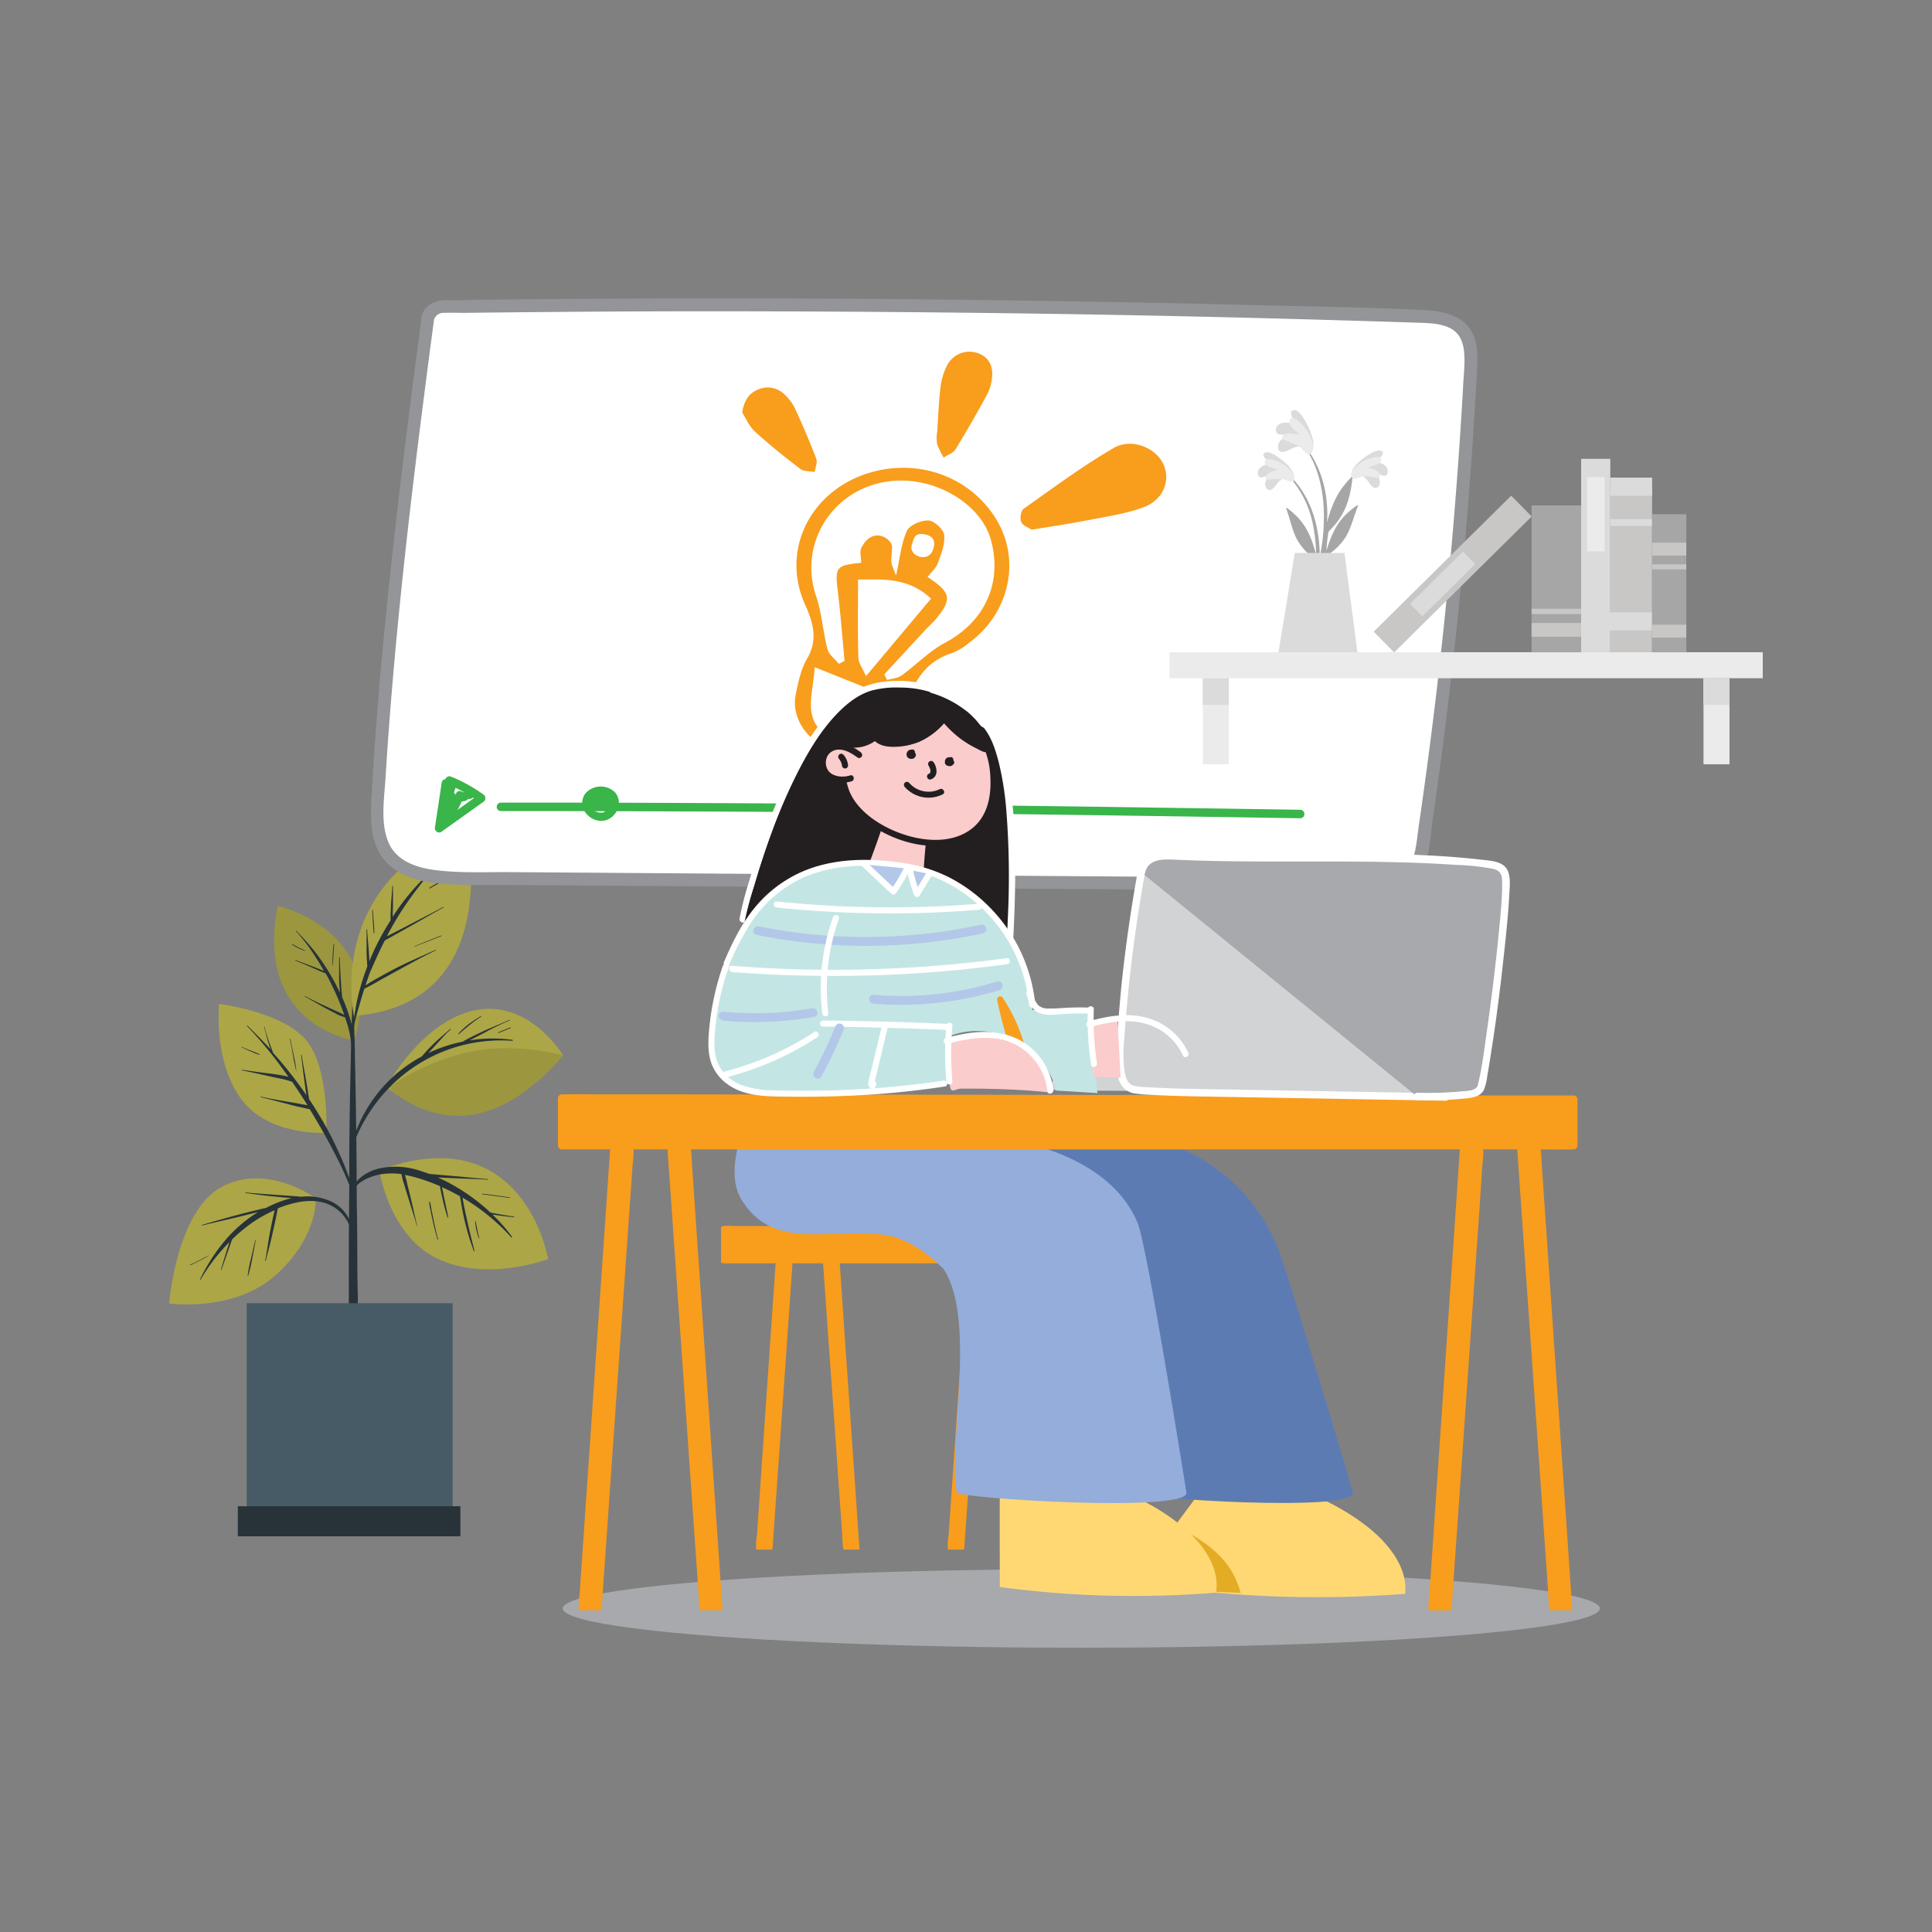 <svg id="Layer_1" data-name="Layer 1" xmlns="http://www.w3.org/2000/svg" viewBox="0 0 566.93 566.93"><rect x="0" y="0" width="566.93" height="566.93" fill="#808080" stroke="none"/><defs><style>.cls-1{fill:#a7a9ac;}.cls-2{fill:#ada646;}.cls-3{fill:#010101;isolation:isolate;opacity:0.1;}.cls-4{fill:#273339;}.cls-5{fill:#465b65;}.cls-6{fill:#fff;}.cls-7{fill:#939598;}.cls-8{fill:#39b54a;}.cls-9{fill:#f99d1c;}.cls-10{fill:#ffd874;}.cls-11{fill:#5d7bb3;}.cls-12{fill:#e3ac24;}.cls-13{fill:#94adda;}.cls-14{fill:#d1d3d4;}.cls-15{fill:#c3e6e5;}.cls-16{fill:#231f20;}.cls-17{fill:#fbcccc;}.cls-18{fill:#74d1f6;}.cls-19{fill:#b6e4fa;}.cls-20{fill:#b3c8e8;}.cls-21{fill:#ebebeb;}.cls-22{fill:#dcdbdb;}.cls-23{fill:#c8c7c6;}.cls-24{fill:#a7a6a6;}</style></defs><ellipse class="cls-1" cx="317.31" cy="471.99" rx="152.16" ry="11.53"/><g id="freepik--Plant--inject-26"><path class="cls-2" d="M103.89,305.29s-29.29-4.11-22.41-39.48C81.44,265.81,114.18,273.16,103.89,305.29Z"/><path class="cls-3" d="M103.89,305.29s-29.29-4.11-22.41-39.48C81.44,265.81,114.18,273.16,103.89,305.29Z"/><path class="cls-4" d="M102.41,297.91a54.81,54.81,0,0,0-2-5.27,1.84,1.84,0,0,0-.08-.67c0-.49-.08-1-.12-1.46q-.12-1.59-.21-3.18c-.13-2.1-.26-4.22-.29-6.34,0-.11-.17-.11-.19,0v6.36c0,1.06.1,2.11.18,3.17v.7a63.94,63.94,0,0,0-5.88-10.05c-1-1.41-2.07-2.75-3.2-4.06s-2.4-2.6-3.59-3.92c-.07-.09-.2,0-.12.12a53.27,53.27,0,0,1,5.65,7.47c.89,1.35,1.73,2.73,2.49,4.14l-.27-.11-1.05-.43-2.26-.89c-1.57-.59-3.16-1.16-4.71-1.76-.1,0-.16.12-.08.16,1.57.62,3.1,1.25,4.65,1.94l2.27,1c.38.17.76.32,1.14.47a3.21,3.21,0,0,0,.77.27,35.82,35.82,0,0,1,1.72,3.22,78.29,78.29,0,0,1,3.59,8.44,2.21,2.21,0,0,0,.21.61,19,19,0,0,0-2.4-1.16c-1-.47-2-.92-3-1.38-2.06-.95-4.1-1.91-6.07-3-.1-.07-.18.1-.08.15,2,1.1,4,2.27,6,3.37,1,.55,2,1.07,3,1.57a9.8,9.8,0,0,0,2.75,1.11,34.38,34.38,0,0,1,1.93,8.31c.33,4,.29,8,.38,12m.11,0c.29-3.64.46-7.31.47-11a31.49,31.49,0,0,0-1.73-9.95Z"/><path class="cls-4" d="M97.9,277.11a35.06,35.06,0,0,0-.28,6.23h.08c.12-2.07.14-4.13.38-6.23C98.09,277,97.91,277,97.9,277.11Z"/><path class="cls-4" d="M89.52,278.88A22.09,22.09,0,0,1,85.78,277c-.1-.06-.18.1-.08.16A14.18,14.18,0,0,0,89.43,279C89.55,279,89.6,278.9,89.52,278.88Z"/><path class="cls-4" d="M104.8,361.44c0-3.24-.09-6.48-.12-9.72,0-10.75-.15-21.49-.34-32.25q-.24-12.8-.6-25.6a.12.12,0,0,0-.07-.11v-7s-.08-.09-.14-.07-.14,0-.14.08v7a.17.17,0,0,0,0,.1c-.43,15.2-.82,30.39-.9,45.59v9.26q-.17,14.88-.13,29.72v4.73c0,9.07.09,18.13.09,27.2,0,.49.55.72,1.12.75s1.36-.24,1.36-.8c0-10,.07-19.93.07-30C104.8,374,104.88,367.74,104.8,361.44Z"/><path class="cls-2" d="M92.6,351.6s-14.1-10.44-27.48-3.35S49.65,382.5,49.65,382.5s19.64,2.8,32-9C93.59,362.16,92.6,351.6,92.6,351.6Z"/><path class="cls-4" d="M96.43,352.25a16.68,16.68,0,0,0-8.15-1.06,12.83,12.83,0,0,0-1.74-.18l-2-.15-4.11-.28c-2.79-.21-5.58-.38-8.34-.66a.09.09,0,1,0,0,.17c2.75.35,5.48.75,8.23,1,1.42.15,2.84.29,4.26.39l1,.11c-.42.09-.84.19-1.24.3A34.65,34.65,0,0,0,78,354.48c-1.11.19-2.2.51-3.3.76q-2.61.61-5.2,1.32c-3.43.89-6.82,1.9-10.22,2.88-.1,0,0,.2,0,.18,3.39-.84,6.8-1.6,10.2-2.4l5-1.25,1.24-.3a40.88,40.88,0,0,0-10,8.72,53,53,0,0,0-7,11c0,.1.08.2.15.1a53.88,53.88,0,0,1,8.45-11l-.18.56-.79,2.49c-.51,1.67-1,3.33-1.54,5a.09.09,0,0,0,.08.09.09.09,0,0,0,.09-.09c.6-1.6,1.16-3.22,1.73-4.84l.84-2.38c.15-.41.28-.82.42-1.25a2.46,2.46,0,0,1,.14-.38,49.3,49.3,0,0,1,5-4.26,38,38,0,0,1,7.47-4.29l-.15.73L80,357.73c-.27,1.33-.54,2.66-.8,4-.52,2.72-.86,5.48-1.37,8.2,0,.12.15.17.18,0,.63-2.74,1.44-5.44,2-8.19.31-1.37.63-2.75.91-4.12.13-.65.26-1.25.39-1.93.08-.36.15-.72.2-1.09.26-.1.51-.22.76-.31,3.73-1.37,7.78-2.37,11.73-1.61a11.56,11.56,0,0,1,8.48,6.79c.12.31.61.13.54-.2A10.88,10.88,0,0,0,96.43,352.25Z"/><path class="cls-4" d="M74.91,363.87l-1.24,5.35a41.62,41.62,0,0,0-1,5.21c0,.07.1.07.13,0a42.61,42.61,0,0,0,1.24-5.25c.35-1.76.69-3.52,1-5.29a.1.1,0,0,0-.08-.1A.09.09,0,0,0,74.91,363.87Z"/><path class="cls-4" d="M61.21,368.4c-1.79.91-3.54,1.94-5.42,2.69-.11,0,0,.22.08.16a57,57,0,0,0,5.38-2.78S61.27,368.37,61.21,368.4Z"/><path class="cls-2" d="M95.76,332.43s-17.22,1.1-25.23-10.26-6.23-27.58-6.23-27.58,18.1,2.2,25.28,10.35S95.76,332.43,95.76,332.43Z"/><path class="cls-4" d="M103.84,349.42c-.59-1.84-1.33-3.66-2-5.47s-1.38-3.46-2.14-5.15a100.81,100.81,0,0,0-5.17-10.15c-1.24-2.1-2.49-4.13-3.85-6.13a5.82,5.82,0,0,0-.13-.92c-.09-.54-.16-1.06-.24-1.6-.17-1.09-.36-2.18-.55-3.26-.4-2.38-.88-4.75-1.24-7.13,0-.11-.19-.11-.18,0,.35,2.36.59,4.73.91,7.08.16,1.14.31,2.3.49,3.46.07.41.13.84.2,1.25a121.61,121.61,0,0,0-8.52-11l-1.25-1.41a2.23,2.23,0,0,0-.16-.4l-.37-1-.75-2.06c-.47-1.34-.91-2.71-1.25-4.09a.09.09,0,0,0,0-.12.11.11,0,0,0-.12,0,.09.09,0,0,0,0,.07c.35,1.42.71,2.82,1.12,4.22.2.67.43,1.34.66,2l.13.34c-2.21-2.4-4.5-4.72-6.81-7-.09-.09-.22,0-.13.13A124.92,124.92,0,0,1,84.63,316a10.91,10.91,0,0,0-1.25-.32c-1.32-.26-2.66-.45-4-.63-2.81-.34-5.6-.71-8.4-1.14a.09.09,0,0,0-.09.09.09.09,0,0,0,.09.08c2.66.53,5.31,1.12,8,1.73,1.25.29,2.5.54,3.74.79a22.46,22.46,0,0,1,3,.86,15,15,0,0,1,.85,1.24c1.25,1.83,2.49,3.74,3.66,5.61L88.44,324c-1.34-.25-2.67-.5-4-.71-2.63-.44-5.26-.9-7.86-1.48a.09.09,0,0,0-.09.08.09.09,0,0,0,.09.09c2.63.61,5.24,1.33,7.86,2,1.24.34,2.49.65,3.74.92l1.91.43a5.26,5.26,0,0,0,.78.12c2.49,4.09,4.88,8.26,7.06,12.46,1,1.88,1.89,3.73,2.79,5.68s1.7,3.94,2.49,5.92C103.36,350,104,349.85,103.84,349.42Z"/><path class="cls-4" d="M86.22,309.84c-.34-1.64-.68-3.28-1-5,0-.11-.18,0-.16,0,.33,1.62.64,3.24.92,4.85a48.42,48.42,0,0,0,1,4.82h0A35.62,35.62,0,0,0,86.22,309.84Z"/><path class="cls-4" d="M76.16,309.37c-.8-.4-1.65-.73-2.49-1.05l-1.25-.51-.66-.27a3.1,3.1,0,0,1-.72-.32c-.14-.1-.21.13-.09.15a3.38,3.38,0,0,1,.74.3l.64.3,1.25.56a24.47,24.47,0,0,0,2.49,1C76.16,309.57,76.27,309.4,76.16,309.37Z"/><path class="cls-2" d="M113.4,318.88s10.42-19.47,26.27-22.48,25.57,13.3,25.57,13.3-11.57,14.77-26.15,17.35S113.4,318.88,113.4,318.88Z"/><path class="cls-4" d="M150.3,305.13a42.65,42.65,0,0,0-12.46.15l.71-.39,3.52-1.8a81.76,81.76,0,0,1,7.47-3.64c.11,0,0-.22-.08-.16-2.49,1.15-5.05,2.12-7.53,3.26-1.25.58-2.49,1.17-3.74,1.81-.78.42-1.64.81-2.41,1.31A42.64,42.64,0,0,0,125.7,309l2-2.17c1.48-1.61,2.93-3.31,4.56-4.78.09-.08,0-.2-.14-.13-1.65,1.51-3.41,2.9-5,4.47-.78.76-1.53,1.55-2.25,2.36-.37.41-.73.82-1.08,1.24a41.72,41.72,0,0,0-21.25,28.71c0,.11.13.18.16.06a47.86,47.86,0,0,1,11.65-19.72,45.83,45.83,0,0,1,21.25-12.3,46.47,46.47,0,0,1,14.67-1.33A.15.15,0,1,0,150.3,305.13Z"/><path class="cls-3" d="M165.24,309.7s-11.57,14.77-26.15,17.35c-11.1,2-20.23-3.82-23.94-6.67l-.8-1.31s7.48-6.33,21.71-10S165.24,309.7,165.24,309.7Z"/><path class="cls-4" d="M141.09,298.18a39,39,0,0,0-3.52,2.33,22.6,22.6,0,0,0-3.06,2.8c-.08.09,0,.2.13.13,1.06-.91,2.12-1.83,3.22-2.69a31.65,31.65,0,0,1,3.32-2.42C141.28,298.28,141.19,298.12,141.09,298.18Z"/><path class="cls-4" d="M149.8,301.48c-.6.25-1.25.46-1.78.7l-1.77.73c-.12,0-.06.27.06.2l1.77-.71c.6-.23,1.17-.51,1.77-.74C150,301.61,149.9,301.43,149.8,301.48Z"/><path class="cls-2" d="M111.32,343.39s2.77,19.32,17.31,26.07,32.22,0,32.22,0S153.88,327.67,111.32,343.39Z"/><path class="cls-4" d="M150.88,357c-1.34-.17-2.67-.39-4-.64l-2-.36-1-.21c-.39-.36-.77-.74-1.17-1.09a58.35,58.35,0,0,0-8.88-6.43,48.72,48.72,0,0,0-5.33-2.74h.27l4.78.21c3.19.15,6.38.22,9.57.42a.09.09,0,0,0,0-.17c-3.19-.23-6.38-.58-9.57-.85l-4.64-.41-2.39-.21-.61-.07c-.84-.31-1.67-.59-2.49-.85a22.62,22.62,0,0,0-12.31-.69c-3.65.93-7.3,3.33-8.24,7.19,0,.12.17.22.23.08,1.36-3.21,5-4.83,8.16-5.5a19.91,19.91,0,0,1,6.58-.14,14.78,14.78,0,0,0,.73,2.93c.4,1.36.8,2.71,1.25,4.07.82,2.72,1.73,5.41,2.49,8.12a.08.08,0,0,0,0,.11.08.08,0,0,0,.11,0,.09.09,0,0,0,0-.07c-.67-2.71-1.25-5.44-1.89-8.17l-1-4a21.54,21.54,0,0,0-.73-2.76,33.76,33.76,0,0,1,3.73.9,56.85,56.85,0,0,1,6.58,2.4c.21,1.39.52,2.74.83,4.1.4,1.71.85,3.4,1.39,5.07a.08.08,0,0,0,.11.05l.05-.05v-.32h0c-.32-1.59-.67-3.15-1-4.74-.27-1.24-.51-2.55-.8-3.82q2.72,1.21,5.3,2.69a6,6,0,0,0,.2,1.15c.1.67.22,1.33.33,2,.28,1.48.57,3,.94,4.45A68.41,68.41,0,0,0,139,367a.11.11,0,0,0,0,.11l.08.1c0,.08.17,0,.15-.09-.67-2.86-1.44-5.7-2.06-8.58-.32-1.43-.64-2.86-.93-4.31l-.41-2.15a4,4,0,0,0-.1-.65,61.4,61.4,0,0,1,14.31,11.67.14.14,0,0,0,.22-.17,54.16,54.16,0,0,0-3.47-4.23c-.72-.78-1.48-1.53-2.25-2.27h.24c.68.11,1.35.21,2,.29,1.34.19,2.69.32,4,.47C150.88,357.08,151,357,150.88,357Z"/><path class="cls-4" d="M140.63,363.44h0a1.26,1.26,0,0,0-.07-.5,6.52,6.52,0,0,1-.18-.63h0c-.29-1.25-.54-2.59-.78-3.9,0-.09-.16-.06-.15,0a15.4,15.4,0,0,0,1.1,5h.1Z"/><path class="cls-4" d="M128.47,363.19s0-.07-.09-.07c-.4-1.71-.8-3.43-1.15-5.14-.18-.91-.37-1.81-.55-2.72-.1-.5-.18-1-.27-1.47a4.34,4.34,0,0,0-.31-1.24.08.08,0,0,0-.11-.05.06.06,0,0,0,0,.05,8.15,8.15,0,0,0,.36,2.59c.17.94.36,1.89.57,2.82q.63,2.87,1.43,5.68a.1.1,0,0,0,.1.1.09.09,0,0,0,.1-.1Z"/><path class="cls-4" d="M149.53,351.34c-2.66-.36-5.31-.75-8-1.07a.09.09,0,1,0,0,.17c2.66.39,5.31.72,8,1.07A.09.09,0,1,0,149.53,351.34Z"/><path class="cls-2" d="M103.87,298.09s-8.88-39,33-54.79C136.87,243.32,148.48,294.69,103.87,298.09Z"/><path class="cls-4" d="M112.91,276l.45-.27,2.38-1.32,4.85-2.72c3.19-1.79,6.36-3.65,9.57-5.4.1,0,0-.2-.09-.15-3.22,1.76-6.51,3.4-9.75,5.11l-4.81,2.49-2,1c1.39-2.64,2.89-5.25,4.53-7.75,2.18-3.34,4.59-6.51,7.09-9.63a.14.14,0,0,0-.06-.2.14.14,0,0,0-.15,0,66.51,66.51,0,0,0-9.69,11.87v-.4c0-1,.07-1.94.09-2.91V260c0-.11-.18-.1-.19,0-.08,1.87-.3,3.74-.41,5.61,0,.95-.09,1.87-.11,2.81v1.63c-.86,1.37-1.7,2.77-2.49,4.18a70.67,70.67,0,0,0-3.74,7.86c0-1-.1-1.95-.16-2.92-.13-2.13-.39-4.26-.48-6.4a.09.09,0,0,0-.08-.09.09.09,0,0,0-.09.09h0v6.4c0,1.07.07,2.14.14,3.2l.07,1.25a71.13,71.13,0,0,0-3.16,10.71,116.27,116.27,0,0,0-1.56,11.77h0a62.65,62.65,0,0,1,2.22-10.5q.78-2.75,1.65-5.48c1.75-.82,3.42-1.84,5.1-2.78l5.25-2.88c3.5-1.91,7-3.87,10.59-5.56.11,0,0-.2-.09-.15-3.65,1.65-7.33,3.22-10.92,5-1.78.9-3.54,1.86-5.28,2.83-1.46.82-3,1.64-4.33,2.59.39-1.25.82-2.43,1.24-3.63C109.88,282.34,111.32,279.11,112.91,276Z"/><path class="cls-4" d="M109.39,267.06a.1.1,0,0,0-.13-.06.09.09,0,0,0-.06.06c.16,2.22.24,4.44.46,6.66,0,.13.21.13.2,0C109.78,271.5,109.55,269.29,109.39,267.06Z"/><path class="cls-4" d="M129.46,274.51c-2.61,1.05-5.25,2.06-7.87,3.15-.07,0,0,.15,0,.12,2.65-1,5.26-2.07,7.9-3.1C129.62,274.64,129.57,274.47,129.46,274.51Z"/><path class="cls-4" d="M133.45,256.52a70.6,70.6,0,0,0-7.48,4,.12.12,0,0,0,.12.2h0c2.49-1.42,4.9-2.79,7.47-4C133.65,256.63,133.55,256.48,133.45,256.52Z"/><rect class="cls-5" x="72.4" y="382.41" width="60.42" height="63.68"/><rect class="cls-4" x="69.79" y="442" width="65.31" height="8.82"/></g><path class="cls-6" d="M125.51,93.85c-6.1,45.79-12,94.63-14.54,140-.34,6.18-.48,12.83,3.4,17.44,4.95,5.9,14.56,6.38,23.15,6.44l266.15,1.91c3.27,0,6.89-.07,9.58-2.1,2.93-2.21,3.67-5.88,4.16-9.16q10.48-70,14.15-139.89c.23-4.41.29-9.25-2.82-12.28s-8.07-3.25-12.71-3.4c-95.82-3.1-187.65-4.12-284.1-2.85C131.64,89.92,126.16,89,125.51,93.85Z"/><path class="cls-7" d="M123.62,93.85c-4.13,31-8,62-11,93.09-1.45,15.31-2.68,30.64-3.54,46-.34,6.09-.75,13.05,2.88,18.33,3.46,5,9.38,7,15.18,7.76,7,.93,14.18.61,21.22.66l24.31.17,48.94.35,97.57.7,49.26.35,24.31.18c4,0,7.92.1,11.87.08,3.11,0,6.46-.31,9.14-2.07,5.74-3.78,5.68-12.11,6.55-18.19q1.75-12.11,3.31-24.25,3.09-24.18,5.39-48.45,2.26-24,3.73-48.08c.24-4,.48-8,.68-12,.15-3,.26-6.29-.73-9.23-2.2-6.56-8.79-8-15-8.28-15.94-.79-31.94-1-47.9-1.4s-31.74-.76-47.62-1q-47.74-.87-95.52-1-24-.06-48.09.08-12.19.06-24.39.18l-12.1.13c-3.46,0-6.95.24-10.41.11-3.73-.14-7.37,1.2-8.06,5.34-.4,2.38,3.25,3.41,3.65,1a2.85,2.85,0,0,1,3.09-2.6c2-.09,4,0,6,0q11.94-.15,23.88-.25,23.36-.21,46.7-.22,46.41,0,92.8.63t92.78,2q11.73.34,23.46.72c3,.1,6.32.15,9.15,1.4s4,3.59,4.43,6.45c.46,3.4,0,7-.18,10.37q-.31,5.69-.68,11.37-.74,11.72-1.68,23.4-3.76,47.25-10.6,94.17c-.49,3.34-.74,6.87-1.75,10.11a7.63,7.63,0,0,1-6.55,5.56c-3.34.53-6.89.2-10.26.17l-12.15-.08-47.35-.34-94.68-.68-95-.68c-6.9,0-13.95.29-20.81-.57-5.47-.69-11.41-2.58-13.79-8-2.52-5.78-1.3-13-.93-19.07q.69-11.23,1.6-22.44c2.44-30.18,5.94-60.27,9.79-90.3q1.38-10.81,2.83-21.61c.13-1-1-1.88-1.9-1.89A1.94,1.94,0,0,0,123.62,93.85Z"/><path class="cls-8" d="M147,238q24.53,0,49.05.09,22.16.08,44.32.24,21.3.16,42.6.4,22,.25,43.94.56,24.15.34,48.29.72l6.43.1a1.25,1.25,0,0,0,0-2.49q-24.51-.37-49-.73-22.15-.32-44.31-.58-21.3-.24-42.61-.42-22-.17-43.94-.26-24.15-.11-48.3-.11H147a1.24,1.24,0,0,0,0,2.48Z"/><path class="cls-8" d="M171,234.45c-1.06,3.84,3.35,7.47,7,6.17,3.24-1.16,4.84-5.41,2.46-8.13a6,6,0,0,0-8.58.23,3.74,3.74,0,0,0-.87,3.2,2.69,2.69,0,0,0,2.15,2,2.4,2.4,0,0,0,2.78-1.64c.11-.34.16-.69.26-1-.11.38,0-.05,0,0s-.16.18-.19.19c.21-.15-.26.08,0,0a.55.55,0,0,1-.4,0l.14,0c-.35-.14-.12-.05-.05,0-.28-.21-.09-.07,0,0s-.15-.24,0,0-.05-.29,0,0,0-.32,0-.07c0-.22,0-.26,0-.13a.53.53,0,0,1,.12-.25l.06-.07c-.09.09-.07.07.06-.05-.12.07-.09.06.07,0q-.19,0,.09,0h0l-.16,0c.17.08.19.08.07,0l-.15-.09c.31.19-.05,0-.06-.1l.1.12-.09-.14c.07.17.09.19.05.07,0,.2,0,.23,0,.09s0,.23,0,0l0,.11q.1-.17-.06.06s.15-.18.17-.17c-.15.1-.17.12-.06.05l.15-.08-.14.06.16,0,.09,0c.14,0,.11,0-.07,0,0,0,.22,0,.26,0h.18c-.19,0-.21,0-.07,0l.25.07c-.27-.07-.08,0,0,0s-.14-.19,0,0a.67.67,0,0,1,.14.15c-.09-.12-.1-.12,0,0s.12.34,0,.06c0,.1.05.19.07.29-.07-.29,0,0,0,.06s0,.48,0,.17c0,.1,0,.2-.07.3a1.46,1.46,0,0,1-.07.19c.06-.14.06-.15,0,0l1.4-.57-1.55-.41a1.24,1.24,0,0,0-1.52.86,1.26,1.26,0,0,0,.86,1.53l1.55.41a1.25,1.25,0,0,0,1.4-.57,3.72,3.72,0,0,0,.28-3,3.15,3.15,0,0,0-2.16-2,3.31,3.31,0,0,0-2.86.63,2.3,2.3,0,0,0-.6,2.78,2.77,2.77,0,0,0,2.38,1.53,2.09,2.09,0,0,0,2.16-2,2.5,2.5,0,0,0-1.33-2.18,2.06,2.06,0,0,0-2.8.89,5.18,5.18,0,0,0-.39,1.21,2.29,2.29,0,0,1-.08.28c.12-.37,0,.07,0,0s.34-.23.12-.14c.39-.15,0,0,0,0l.16,0h-.18l.16,0-.18,0c-.26,0,.18.13,0,0l-.08,0,0,0c-.13-.18,0,0,0,.06s-.22-.25-.07-.1l0-.12c0,.14,0,.14,0,0a1.93,1.93,0,0,1,0-.24c0,.13,0,.12,0,0s.13-.39,0-.17c0-.09.09-.18.14-.27l.12-.19c.15-.25-.18.19,0,0s.23-.25.36-.36.28-.2,0,0l.21-.14.46-.25c.26-.13-.26.09,0,0l.25-.09.43-.11.26-.05c.14,0,.11,0-.07,0l.18,0a8,8,0,0,1,1,0c.31,0-.27-.06,0,0l.26,0a4.13,4.13,0,0,1,.5.15c.07,0,.34.14,0,0l.23.11c.13.06.25.14.37.21s.28.23,0,0l.19.17.18.18.11.13,0,0c.07.12.15.24.22.37l0,.08c.05.12.05.1,0-.06,0,0,.07.2.08.24a2.17,2.17,0,0,1,.07.24s.06.3,0,.09,0,.05,0,.08,0,.23,0,.34a2.28,2.28,0,0,0,0,.26c0,.29.06-.28,0,0s-.06.28-.1.42l-.09.24c0,.07-.15.32,0,0-.09.17-.17.34-.27.5l-.12.18,0,0a1.34,1.34,0,0,1-.11.14,6.09,6.09,0,0,1-.44.44c-.15.14,0,0,.05,0l-.29.2-.24.13c-.07,0-.43.17-.11.07a5.34,5.34,0,0,1-.53.16s-.35,0-.06,0l-.42,0h-.32c-.29,0,.18.05-.08,0s-.46-.12-.7-.19.21.12-.08,0l-.37-.19-.17-.11c-.05,0-.39-.3-.17-.11-.18-.16-.36-.32-.52-.49,0,0-.22-.25-.09-.11s-.12-.17-.14-.2a2.26,2.26,0,0,1-.16-.26c0-.05-.2-.44-.08-.14a3.62,3.62,0,0,1-.17-.56c0-.07,0-.37,0,0,0-.12,0-.25,0-.38s.05-.38,0-.05a2.74,2.74,0,0,1,.09-.39,1.24,1.24,0,0,0-2.39-.66Z"/><path class="cls-8" d="M129.64,229.52l-2,13.2a1.27,1.27,0,0,0,.45,1.3,1.22,1.22,0,0,0,1.38.1l12.38-8.83a1.28,1.28,0,0,0,0-2.15,46.08,46.08,0,0,0-9.63-5.3,1.23,1.23,0,0,0-1.52.86,1.26,1.26,0,0,0,.86,1.53,43,43,0,0,1,9,5.06v-2.15L128.19,242l1.83,1.4,2-13.2a1.28,1.28,0,0,0-.87-1.52,1.26,1.26,0,0,0-1.53.86Z"/><path class="cls-8" d="M131.37,230.58a23.27,23.27,0,0,0-1.18,9.11,1.24,1.24,0,0,0,2.44.32l1.12-6-2.44-.33.11,4.42a1.25,1.25,0,0,0,2.31.63l2.39-4.7-2.27-.95c-.42,1.16.71,2,1.77,2.08a2.34,2.34,0,0,0,1.26-.31c.19-.12.36-.28.56-.4a1.26,1.26,0,0,0,.23-.13c0,.13-.6-.05-.25.09a1.24,1.24,0,1,0,.66-2.39,2.28,2.28,0,0,0-2.12.45l-.34.23c-.11.07-.1.06,0,0l-.09,0c.17,0,.18,0,0,0l.14,0c-.13,0-.11,0,.06,0a1.07,1.07,0,0,1,.43,1c.48-1.32-1.63-2.21-2.27-1l-2.4,4.7,2.32.62-.1-4.42a1.25,1.25,0,0,0-1.08-1.22,1.22,1.22,0,0,0-1.36.89l-1.13,6,2.44.33a21.09,21.09,0,0,1,1.1-8.45,1.26,1.26,0,0,0-.87-1.52,1.27,1.27,0,0,0-1.53.86Z"/><path class="cls-9" d="M260.94,204.54l-21.87-8.76c-.4,5.81-1.79,10.3-.73,14.24,1.56,5.86,7,7.69,14.59,6.5,1.21-.19,2.56.32,3.85.5-1,1.07-1.72,2.7-3,3.13-10.45,3.66-22.41-6-20.27-16.4.73-3.56,1.49-7.32,3.32-10.45,3.28-5.62,1.8-10.6-.6-15.92-7.28-16.15,1.8-33.93,19.69-38.87,14.57-4,29.61,1.93,36.84,14.59,6.82,11.93,3.15,27.25-8.58,35.66a17.43,17.43,0,0,1-4.72,2.86c-8.82,2.73-11.63,9.59-14.24,16.77-.61,1.68-2.25,3.05-3.42,4.56-.49-1.8-1.08-3.57-1.41-5.39C260.29,206.77,260.69,205.9,260.94,204.54Zm-8.22-39.39c0-1.52-.57-3.27.12-4.57,3.38-6.34,8.85-2.41,8.93-.23.05,1.21-.27,3-.2,4.54.05,1,.63,1.93,1.36,4,1.21-5.4,1.56-9.53,3.22-13.15.74-1.63,4.2-3.12,6.31-3,1.71.1,4.43,2.6,4.6,4.22.29,2.71-.88,5.64-1.88,8.34-.54,1.48-2,2.68-3,4,6.86,4.52,7.25,6.45,2.68,12.08-1,1.25-2.26,2.33-3.37,3.52-4,4.31-8,8.65-12,13l.83,1.62c1.42-.42,3.12-.51,4.23-1.3,4.34-3.13,8.1-7.13,12.81-9.64,11.55-6.13,16.92-17.51,13.39-30.25-2.75-9.92-15.05-17.73-27.26-17.3-17.86.63-29.59,17.43-24,33.93,1.68,5,2,10.42,3.33,15.55.41,1.58,2.19,2.87,3.34,4.29l1.67-.88c-.65-6.87-1.17-13.75-2-20.6S245.34,165.85,252.72,165.15Zm20.48,10.52c-6.76-6.41-14.51-5.61-21.42-5.61,0,7.81-.11,15.34.09,22.86,0,1.6,1.27,3.19,2.25,5.49Zm-5.54-16.08c-1.41,3.61,4.64,5.6,6,2,.56-1.43,1.33-4.19-2.49-4.82C268.14,156.26,268.13,158.37,267.66,159.59Z"/><path class="cls-9" d="M275,127c.31-4.48.44-9,1-13.43a18.48,18.48,0,0,1,2.11-6.7,7.34,7.34,0,0,1,8.34-3.39c3.27.92,5,3.37,4.68,7.12a13.49,13.49,0,0,1-1.47,5.15q-4.39,8.13-9.24,16.07c-.66,1.08-2.31,1.64-3.5,2.45a24.92,24.92,0,0,1-1.92-3.92,12.07,12.07,0,0,1-.06-3.35Z"/><path class="cls-9" d="M302.73,155.43c-.81-.55-2.59-1.14-3.05-2.21s-.17-3.3.71-3.93c8.66-6.14,17.21-12.49,26.43-17.85,5.15-3,12.16-.12,14.45,4.51,2.39,4.86.25,10.72-5.77,12.94-5.18,1.91-10.87,2.7-16.38,3.78C313.94,153.69,308.69,154.44,302.73,155.43Z"/><path class="cls-9" d="M217.78,121c.58-3.19,1.71-5.44,4.55-6.64a7,7,0,0,1,8,1.5,13.92,13.92,0,0,1,3,4.1c2.21,4.82,4.32,9.69,6.19,14.63.42,1.12-.27,2.6-.45,3.92-1.41-.27-3.19-.12-4.16-.87-4.57-3.47-9.06-7.06-13.27-10.9C219.93,125.23,219,123,217.78,121Z"/><polygon class="cls-9" points="299.63 360.57 212.19 360.29 212.19 370.1 299.63 370.1 299.63 360.57"/><path class="cls-9" d="M299.63,360l-8.7,0L270,359.91l-25.26-.08-21.84-.07-7.17,0a27.88,27.88,0,0,0-3.42,0h-.16a.58.58,0,0,0-.57.57v9.81a.58.58,0,0,0,.57.57h83.86a27.87,27.87,0,0,0,3.42,0h.16a.57.57,0,0,0,.56-.57v-9.53a.56.56,0,0,0-1.12,0v9.53l.56-.56h-86.1a4.24,4.24,0,0,0-1.18,0h-.16l.56.56v-9.81l-.56.56,8.7,0,20.88.07L267,361l21.84.07,7.17,0a26,26,0,0,0,3.42,0h.16A.56.56,0,0,0,299.63,360Z"/><polygon class="cls-9" points="251.8 454.32 245.17 357.75 240.99 357.75 247.73 454.32 251.8 454.32"/><path class="cls-9" d="M252.19,454.32l-.66-9.62-1.59-23.09L248,393.81l-1.65-24.15-.55-7.94a28.47,28.47,0,0,0-.26-3.81.86.86,0,0,1,0-.16.4.4,0,0,0-.39-.39H241a.39.39,0,0,0-.38.39l.67,9.61,1.61,23.09,2,27.8,1.68,24.16.56,7.93a30.23,30.23,0,0,0,.26,3.81c0,.05,0,.11,0,.17a.39.39,0,0,0,.38.39h4.07a.39.39,0,0,0,0-.78h-4.07l.39.39-.67-9.62-1.61-23.09-2-27.8-1.69-24.15-.55-7.94-.17-2.5a4.39,4.39,0,0,0-.1-1.31s0-.12,0-.16l-.39.38h4.19l-.38-.38.65,9.61L247,390.45l1.91,27.8,1.65,24.16.55,7.93a26.9,26.9,0,0,0,.26,3.81.91.91,0,0,1,0,.17C251.45,454.81,252.22,454.82,252.19,454.32Z"/><polygon class="cls-9" points="222.25 454.32 228.87 357.75 233.06 357.75 226.31 454.32 222.25 454.32"/><path class="cls-9" d="M222.63,454.32l.66-9.62,1.59-23.09,1.91-27.8,1.65-24.15.55-7.94.17-2.5a4.16,4.16,0,0,0,.09-1.31.86.86,0,0,1,0-.16l-.39.38h4.19l-.39-.38-.67,9.61-1.61,23.09-1.94,27.8-1.69,24.16-.56,7.93-.17,2.5a4.2,4.2,0,0,0-.09,1.31,1,1,0,0,1,0,.17l.38-.39h-4.06a.39.39,0,0,0,0,.78h4.06a.4.4,0,0,0,.39-.39l.67-9.62L229,421.61l1.94-27.8,1.69-24.15.55-7.94a22.2,22.2,0,0,0,.27-3.81.86.86,0,0,1,0-.16.4.4,0,0,0-.39-.39h-4.19a.39.39,0,0,0-.38.39l-.66,9.61-1.59,23.09-1.91,27.8-1.65,24.16-.55,7.93a21.23,21.23,0,0,0-.26,3.81,1,1,0,0,1,0,.17C221.83,454.82,222.6,454.81,222.63,454.32Z"/><polygon class="cls-9" points="460.82 471.99 451.6 337.57 445.77 337.57 455.16 471.99 460.82 471.99"/><path class="cls-9" d="M461.36,472l-.92-13.38-2.2-32.12-2.67-38.86-2.3-33.57L452.51,343c-.12-1.73-.15-3.49-.36-5.21a1.85,1.85,0,0,1,0-.23.55.55,0,0,0-.54-.54h-5.83a.54.54,0,0,0-.54.54l.93,13.38,2.25,32.12,2.72,38.86,2.34,33.57.77,11.05c.12,1.73.16,3.49.37,5.21a1.77,1.77,0,0,1,0,.23.55.55,0,0,0,.54.54h5.66a.54.54,0,0,0,0-1.08h-5.66l.54.54-.93-13.38-2.25-32.12-2.71-38.86-2.35-33.57L446.69,343l-.24-3.4a7.81,7.81,0,0,0-.13-1.81.89.89,0,0,1,0-.23l-.54.54h5.83l-.54-.54L452,351l2.2,32.12,2.67,38.86,2.3,33.57.76,11.05c.12,1.73.15,3.49.36,5.21a1.77,1.77,0,0,1,0,.23C460.33,472.68,461.41,472.69,461.36,472Z"/><polygon class="cls-9" points="419.69 471.99 428.91 337.57 434.74 337.57 425.35 471.99 419.69 471.99"/><path class="cls-9" d="M420.23,472l.91-13.38,2.21-32.12L426,387.63l2.3-33.57.76-11.05.23-3.4a8.54,8.54,0,0,0,.13-1.81.89.89,0,0,1,0-.23l-.54.54h5.83l-.54-.54L433.27,351,431,383.07l-2.71,38.86L426,455.5l-.77,11.05L425,470a8.49,8.49,0,0,0-.13,1.81.89.89,0,0,1,0,.23l.54-.54h-5.66a.54.54,0,0,0,0,1.08h5.66a.56.56,0,0,0,.54-.54l.93-13.38,2.25-32.12,2.71-38.86,2.35-33.57L434.9,343c.12-1.71.4-3.49.36-5.21a1.64,1.64,0,0,1,0-.23.54.54,0,0,0-.54-.54h-5.83a.56.56,0,0,0-.54.54L427.45,351l-2.2,32.12-2.67,38.86-2.3,33.57-.76,11.05c-.12,1.71-.39,3.49-.36,5.21a1.69,1.69,0,0,1,0,.23C419.1,472.68,420.18,472.68,420.23,472Z"/><polygon class="cls-9" points="211.47 471.99 202.24 337.57 196.41 337.57 205.81 471.99 211.47 471.99"/><path class="cls-9" d="M212,472l-.92-13.38-2.21-32.12-2.66-38.86-2.31-33.57L203.16,343c-.12-1.73-.15-3.49-.36-5.21,0-.08,0-.16,0-.23a.55.55,0,0,0-.54-.54h-5.83a.55.55,0,0,0-.54.54l.94,13.38,2.24,32.12,2.72,38.86,2.35,33.57.77,11.05c.12,1.73.15,3.49.36,5.21,0,.08,0,.15,0,.23a.55.55,0,0,0,.54.54h5.66a.54.54,0,0,0,0-1.08h-5.66l.54.54-.94-13.38-2.24-32.12-2.72-38.86-2.34-33.57L197.33,343l-.23-3.4a7.81,7.81,0,0,0-.13-1.81,1.79,1.79,0,0,1,0-.23l-.54.54h5.83l-.54-.54.92,13.38,2.21,32.12,2.66,38.86,2.31,33.57.76,11.05c.11,1.73.14,3.49.35,5.21,0,.08,0,.15,0,.23C211,472.68,212.05,472.69,212,472Z"/><polygon class="cls-9" points="170.33 471.99 179.56 337.57 185.39 337.57 175.99 471.99 170.33 471.99"/><path class="cls-9" d="M170.87,472l.92-13.38,2.2-32.12,2.67-38.86,2.3-33.57.76-11.05.24-3.4a8.52,8.52,0,0,0,.12-1.81.9.9,0,0,1,0-.23l-.54.54h5.83l-.54-.54L183.91,351l-2.24,32.12L179,421.93l-2.34,33.57-.78,11.05-.23,3.4a7.89,7.89,0,0,0-.13,1.81.9.9,0,0,1,0,.23l.54-.54h-5.66a.54.54,0,0,0,0,1.08H176a.55.55,0,0,0,.54-.54l.94-13.38,2.24-32.12,2.72-38.86,2.34-33.57.77-11.05c.12-1.71.4-3.49.37-5.21a1.64,1.64,0,0,1,0-.23.55.55,0,0,0-.54-.54h-5.83a.55.55,0,0,0-.54.54L178.1,351l-2.21,32.12-2.66,38.86-2.31,33.57-.75,11.05c-.12,1.71-.4,3.49-.36,5.21a1.64,1.64,0,0,1,0,.23C169.75,472.68,170.82,472.68,170.87,472Z"/><polygon class="cls-9" points="308.01 454.32 301.39 357.75 297.2 357.75 303.95 454.32 308.01 454.32"/><path class="cls-9" d="M308.4,454.32l-.66-9.62-1.58-23.09-1.91-27.8-1.66-24.15-.54-7.94a30.23,30.23,0,0,0-.27-3.81c0-.05,0-.11,0-.16a.39.39,0,0,0-.38-.39H297.2a.4.4,0,0,0-.39.39l.67,9.61,1.62,23.09,1.94,27.8,1.69,24.16.55,7.93a30.23,30.23,0,0,0,.27,3.81c0,.05,0,.11,0,.17a.39.39,0,0,0,.39.39H308a.39.39,0,0,0,0-.78H304l.38.39-.67-9.62-1.61-23.09-1.94-27.8-1.69-24.15-.56-7.94-.17-2.5a4.08,4.08,0,0,0-.09-1.31.42.42,0,0,1,0-.16l-.39.38h4.19l-.39-.38.66,9.61,1.58,23.09,1.91,27.8,1.66,24.16.54,7.93a28.47,28.47,0,0,0,.26,3.81.88.88,0,0,1,0,.17C307.66,454.81,308.43,454.82,308.4,454.32Z"/><polygon class="cls-9" points="278.46 454.32 285.09 357.75 289.27 357.75 282.53 454.32 278.46 454.32"/><path class="cls-9" d="M278.85,454.32l.66-9.62,1.58-23.09,1.91-27.8,1.66-24.15.54-7.94.17-2.5a3.89,3.89,0,0,0,.09-1.31.86.86,0,0,1,0-.16l-.38.38h4.18l-.38-.38-.67,9.61-1.62,23.09-1.94,27.8L283,442.41l-.55,7.93-.18,2.5a4.2,4.2,0,0,0-.09,1.31s0,.12,0,.17l.39-.39h-4.07a.39.39,0,0,0,0,.78h4.07a.39.39,0,0,0,.38-.39l.68-9.62,1.61-23.09,1.94-27.8,1.69-24.15.55-7.94a22.2,22.2,0,0,0,.27-3.81c0-.05,0-.11,0-.16a.39.39,0,0,0-.39-.39h-4.18a.4.4,0,0,0-.39.39l-.66,9.61-1.58,23.09-1.91,27.8-1.66,24.16-.54,7.93a21.24,21.24,0,0,0-.27,3.81.49.49,0,0,1,0,.17C278,454.82,278.81,454.81,278.85,454.32Z"/><path class="cls-10" d="M344,448.78l.44,17.25a337.23,337.23,0,0,0,67.86,1.67c.94-7.81-5.13-15.13-11.44-20-13.31-10.2-30.08-15.13-46-13.57"/><path class="cls-11" d="M274.07,323.09c-5.39,7.39-9.62,21.28-5.06,28.79,9.27,15.27,25,8.46,41.88,10.46,6.41.76,8.4,3.06,12.81,7.57,11.84,13.93,5.91,54.21,8.58,68,.35,1.77,65.92,6.06,64.74,0,0,0-19.26-65.05-22.13-72-8.9-21.5-30-34.56-53.87-33.65"/><path class="cls-12" d="M346,448.83c-.07-.06-.06.13,0,.11s.11-.13.19-.18a.31.31,0,0,1,.28,0A38.17,38.17,0,0,1,357.35,456a23.76,23.76,0,0,1,6.7,11.43l-22.79-1c1.12-6.54,2.46-13,4-19.28"/><path class="cls-10" d="M293.39,438.22c-.07,5.61,0,21.67,0,27.48a295.88,295.88,0,0,0,63.44,1.64c1.27-7.82-4.49-15.13-10.61-20a64.11,64.11,0,0,0-45.49-13.58"/><path class="cls-13" d="M222.55,323.09c-5.39,7.39-9.62,21.28-5.06,28.79,9.27,15.27,25,8.46,41.87,10.46,6.41.76,13.12,5.56,17.53,10.06,9.82,15,1.2,51.72,3.87,65.54.34,1.77,68.55,6.06,67.38,0,0,0-11.43-72.11-14.3-79.05-8.9-21.5-40.5-27.51-64.34-26.6"/><polygon class="cls-9" points="461.76 322.58 164.88 322.18 164.88 336.06 461.76 336.06 461.76 322.58"/><path class="cls-9" d="M461.76,321.45l-8,0-21.54,0-32.05-.05-38.85-.05-42.83-.06-42.94-.06-40.31-.05-33.84-.05-24.5,0c-3.84,0-7.69-.08-11.53,0h-.51a1.16,1.16,0,0,0-1.13,1.14v13.88a1.15,1.15,0,0,0,1.13,1.13H449.71c3.85,0,7.7.08,11.55,0h.5a1.15,1.15,0,0,0,1.14-1.13V322.58a1.14,1.14,0,0,0-2.28,0v13.48l1.14-1.14H176.94c-3.8,0-7.76-.32-11.55,0h-.51l1.14,1.14V322.18l-1.14,1.14h8l21.54,0,32.05,0,38.84.06,42.83.06,42.94.05,40.32.06,33.83,0,24.5,0c3.85,0,7.7.08,11.54,0h.5A1.14,1.14,0,0,0,461.76,321.45Z"/><path class="cls-14" d="M309.17,319.79c-1.1-.8-.67-2.6.47-3.37a7.19,7.19,0,0,1,4-.79l75.69.06c1.55,0,3.5.28,3.91,1.69.58,2-2.49,3-4.68,3L310.51,320"/><path class="cls-14" d="M335.07,255.21a428.34,428.34,0,0,0-5.87,45.11c-.4,5.29-1.26,10.73.17,16.17a6.35,6.35,0,0,0,1.93,2.69c.84.72,4.1.87,5.09.93,6.89.39,11.58.47,18.44.59l69.47,1.22"/><path class="cls-6" d="M334,254.92c-1.89,10.46-3.47,21-4.63,31.53-.59,5.4-1,10.81-1.47,16.21a70.37,70.37,0,0,0-.42,8.07c.07,2.3.14,5.26,1.37,7.28a5.56,5.56,0,0,0,3.89,2.82,43.17,43.17,0,0,0,5.08.45c4.87.26,9.75.38,14.62.47l33.6.58,38.24.67a1.09,1.09,0,0,0,0-2.17l-65.22-1.15c-4.9-.08-9.8-.14-14.7-.3q-3.51-.12-7-.31a23.21,23.21,0,0,1-4.7-.48c-2.23-.6-2.6-3.55-2.82-5.46a41.38,41.38,0,0,1,0-7.63c.4-5.18.83-10.35,1.35-15.51,1.16-11.56,2.85-23.06,4.92-34.49.25-1.37-1.85-2-2.1-.58Z"/><path class="cls-1" d="M334.93,256a5.45,5.45,0,0,1,3.6-4.32,15.24,15.24,0,0,1,5.83-.48c24.43,1.16,49.85,0,74.28,1.1,6.66.32,12,.61,18.62,1.5,1.43.19,3,.49,3.87,1.73a6.07,6.07,0,0,1,.75,3.47c.08,9.18-3.64,38.44-5.05,47.49s-2,12.36-2.49,13.1c-.87,1.25-2.49,1.53-3.94,1.69a107.75,107.75,0,0,1-14.48.55"/><path class="cls-6" d="M336,256.25c.79-4.12,5-4.15,8.38-4q6,.27,12.05.4c7.95.16,15.91.16,23.87.15,15.67,0,31.38-.08,47,1a67.44,67.44,0,0,1,11,1.2c1.89.45,2.43,1.66,2.49,3.51,0,.85,0,1.7,0,2.54-.15,4.3-.56,8.59-1,12.87q-1.44,14.57-3.53,29.07c-.7,4.87-1.29,9.83-2.41,14.63-.07.29-.14.57-.22.85s-.19.46-.12.35c-.82,1.25-2.73,1.26-4.05,1.39a109,109,0,0,1-13.52.45,1.09,1.09,0,0,0,0,2.18,107,107,0,0,0,12.79-.39c2.35-.21,5.62-.29,6.77-2.78a16.29,16.29,0,0,0,.94-4c.54-3,1-6.1,1.48-9.16,1.51-9.73,2.67-19.53,3.71-29.32.52-4.89,1-9.79,1.26-14.7.1-2,.38-4.35-.2-6.3-1-3.5-5-3.57-8-3.92-16.46-1.91-33.2-1.73-49.74-1.72-8.61,0-17.23,0-25.84-.1q-6.29-.11-12.56-.35c-3.47-.15-7.68-.77-10.53,1.72a6.7,6.7,0,0,0-2.11,3.78c-.26,1.37,1.84,2,2.1.58Z"/><path class="cls-15" d="M319.1,296.51l2.95,24.26L309.93,320s-2.73-12.21-14.15-15.93-18.1.5-18.1.5L278,318s-57,7.81-65.34-1.57c-8.11-9.17,1.63-34.73,1.63-34.73s31.9-14.5,32.57-14.26,36.64,14.28,36.64,14.28l12.6,3.2s7.11,6.54,6.78,11.42Z"/><path class="cls-16" d="M289.15,212.68l-.5-.17c-4.89-6.71-13.28-9.49-13.28-9.49l-.68-.24s-.42-.14-1.16-.35l.05-.15A31.86,31.86,0,0,0,263,200.83c-4.21-.06-8.83.67-12.54,3.32-19.8,12.79-31.92,61.54-32.58,65.67,0,0,28.07-15.4,37.86-12.89l13.45-41.29a20.68,20.68,0,0,0,9.07-6.72,28.86,28.86,0,0,0,2.69,3c-8.63,7.25-11.82,17.41-18.48,27.64-1.48,2.27-2.93,4.73-3.15,7.45,12.39,2.51,23.77,32,36.58,35.87C297,266.19,299.22,224.8,289.15,212.68Z"/><path class="cls-6" d="M289.4,211.76l-.5-.16.57.44a30.05,30.05,0,0,0-15.69-10.53l.66,1.17.05-.15a1,1,0,0,0-.66-1.17,34.48,34.48,0,0,0-15.47-1.18,22.19,22.19,0,0,0-11.12,5.2c-5,4.13-8.79,9.66-12,15.22-6.83,11.8-11.58,24.88-15.39,37.94a93.24,93.24,0,0,0-2.83,11,1,1,0,0,0,1.39,1.08c3.2-1.76,6.48-3.37,9.77-4.92A104.88,104.88,0,0,1,247,258.53c2.68-.67,5.74-1.35,8.49-.68a1,1,0,0,0,1.17-.66l4.55-14L268.47,221l1.67-5.13-.66.66a22.8,22.8,0,0,0,9.49-7h-1.34a34.2,34.2,0,0,0,2.69,3V211.2c-5.29,4.5-8.83,10.42-12.11,16.46-1.73,3.18-3.43,6.38-5.32,9.47s-4.08,6.07-4.48,9.83a.93.93,0,0,0,.69.91,15.49,15.49,0,0,1,7.14,4.3,67,67,0,0,1,7.1,8.22c4.53,6,8.65,12.41,14,17.74a21,21,0,0,0,8.37,5.61,1,1,0,0,0,1.2-.91c.59-9.3,1-18.62,1-27.94,0-10.36-.4-21-2.87-31.14-1-4.14-2.42-8.4-5.16-11.75-.78-.94-2.11.41-1.34,1.35,2.34,2.86,3.56,6.6,4.48,10.13a88.54,88.54,0,0,1,2.27,14.21,246.54,246.54,0,0,1,.47,31.23c-.17,4.64-.42,9.27-.71,13.91l1.2-.92a18.76,18.76,0,0,1-7.35-4.93,78.17,78.17,0,0,1-7.19-8.53c-4.44-5.9-8.52-12.31-13.88-17.45-2.29-2.2-5-4.28-8.16-5l.7.92c.38-3.63,2.86-6.6,4.67-9.62s3.41-6,5.07-9.09c3.15-5.77,6.55-11.4,11.61-15.7a1,1,0,0,0,0-1.35,34.22,34.22,0,0,1-2.69-2.95,1,1,0,0,0-1.34,0,21.9,21.9,0,0,1-7.31,5.94c-.8.37-1.68.44-2,1.3-.1.24-.16.49-.24.73l-2.75,8.43L257,250.19l-2.11,6.49L256,256a17.73,17.73,0,0,0-7.7.27,63.68,63.68,0,0,0-9.64,2.91,166.69,166.69,0,0,0-17.59,7.87c-1.23.63-2.45,1.26-3.66,1.93l1.39,1.07a84.13,84.13,0,0,1,2.17-8.72q2.38-8.52,5.42-16.83a158.59,158.59,0,0,1,8.39-19.24c3.05-5.79,6.57-11.5,11.19-16.18,2.76-2.79,6-5.34,9.83-6.45a28.5,28.5,0,0,1,8.38-.87,30,30,0,0,1,9.12,1.41l-.67-1.16-.05.15a1,1,0,0,0,.67,1.16,31.24,31.24,0,0,1,11.17,6A24.55,24.55,0,0,1,287,212c.62.75.93,1.3,1.85,1.6C290.06,214,290.56,212.13,289.4,211.76Z"/><path class="cls-16" d="M272.65,204.59c-5.89-2-15.12-1.86-20.13.86-19.45,10.57-32.62,61.92-33.26,65.89,0,0,27.59-17.93,36.72-15.59"/><path class="cls-16" d="M272.89,203.74c-7.52-2.52-17.13-2.13-23.6,2.76-5.08,3.84-8.87,9.27-12.07,14.7-7,12-11.89,25.33-15.84,38.6a92.22,92.22,0,0,0-3,11.31c-.11.7.59,1.46,1.3,1,3.13-2,6.35-3.93,9.59-5.77,5.87-3.31,11.94-6.56,18.37-8.64,2.48-.8,5.46-1.73,8.07-1.09,1.11.27,1.59-1.45.48-1.72a14.82,14.82,0,0,0-7.23.57,61,61,0,0,0-9.4,3.57,167.63,167.63,0,0,0-17.19,9.31c-1.2.73-2.4,1.47-3.58,2.24l1.3,1a80.54,80.54,0,0,1,2.3-9q2.51-8.72,5.65-17.22a157.52,157.52,0,0,1,8.76-19.81c3-5.62,6.5-11.21,11.17-15.62a19.24,19.24,0,0,1,9-5.13,29.22,29.22,0,0,1,15.41.67c1.08.36,1.55-1.35.47-1.71Z"/><path class="cls-16" d="M287.22,214.36c9.4,11.37,7.16,50,6.13,65.44-11.91-3.53-22.47-31-34-33.35.21-2.53,1.56-4.83,2.94-6.95,6.61-10.15,9.58-20.23,18.86-27.1"/><path class="cls-16" d="M286.6,215c2.15,2.65,3.28,6.09,4.12,9.35a81.13,81.13,0,0,1,2.11,13.33,230.72,230.72,0,0,1,.34,29.28c-.18,4.29-.43,8.57-.71,12.85l1.12-.85a17.5,17.5,0,0,1-6.8-4.56,71.32,71.32,0,0,1-6.65-7.87c-4.15-5.52-8-11.51-13-16.31-2.13-2.05-4.65-4-7.6-4.61l.65.85c.39-3.54,2.89-6.47,4.65-9.43s3.25-5.84,4.86-8.77c3.12-5.67,6.61-11.15,11.86-15.08.9-.68,0-2.22-.9-1.53-5.51,4.13-9.21,9.74-12.49,15.71-1.71,3.12-3.36,6.27-5.19,9.32s-4.15,6-4.56,9.78a.89.89,0,0,0,.65.86,14.42,14.42,0,0,1,6.63,4,60.92,60.92,0,0,1,6.57,7.6c4.24,5.58,8.08,11.6,13.05,16.57a19.62,19.62,0,0,0,7.78,5.21.89.89,0,0,0,1.12-.86c.58-8.73,1-17.48,1-26.23,0-9.63-.33-19.53-2.6-28.93-.93-3.85-2.25-7.79-4.78-10.9-.72-.89-2,.37-1.25,1.25Z"/><path class="cls-17" d="M272.66,246.55s-1.5,14-.54,17.31c0,0-16.93-1.55-19.52-6.72,0,0,6-15.41,6.22-18Z"/><path class="cls-16" d="M271.77,246.55c-.27,2.51-.48,5-.64,7.56-.12,1.93-.22,3.86-.22,5.79a15.91,15.91,0,0,0,.36,4.19l.85-1.12a66.69,66.69,0,0,1-8.3-1.33,36.72,36.72,0,0,1-6.41-1.94c-1.5-.64-3.24-1.5-4-3l.09.69q1.59-4.06,3.09-8.15c.72-2,1.44-4,2.09-6a19.4,19.4,0,0,0,1.07-4.09l-1.34.76,13.84,7.41c1,.54,1.9-1,.89-1.53l-13.83-7.41a.9.9,0,0,0-1.34.77,17.76,17.76,0,0,1-.79,3c-.52,1.64-1.09,3.26-1.67,4.88q-1.6,4.44-3.31,8.85c-.29.75-.63,1.24-.16,2a8,8,0,0,0,3.06,2.66,34.23,34.23,0,0,0,10,3.18c2.32.45,4.68.82,7,1a.9.9,0,0,0,.86-1.13,14.66,14.66,0,0,1-.29-4c0-1.94.11-3.88.23-5.81.16-2.43.36-4.87.62-7.29C273.66,245.41,271.89,245.42,271.77,246.55Z"/><path class="cls-15" d="M302.91,294.85c-1.81-20.78-18.28-37.16-35.42-40.33-38.89-7.18-49.07,16.13-54.27,28.25"/><path class="cls-6" d="M303.8,294.85a47.12,47.12,0,0,0-12.95-28.17,46.57,46.57,0,0,0-11.89-9,43.89,43.89,0,0,0-14.17-4.47c-9.29-1.4-19.12-1.42-28,2a37.27,37.27,0,0,0-15.73,11.65c-3.71,4.68-6.29,10-8.63,15.47-.44,1,1.08,1.94,1.53.89a73.88,73.88,0,0,1,6.79-13,36.64,36.64,0,0,1,13.68-12.07c7.68-3.82,16.5-4.57,24.94-3.85a51.84,51.84,0,0,1,14.78,3.07A42.86,42.86,0,0,1,286.53,265,45.49,45.49,0,0,1,302,294.85c.11,1.13,1.88,1.14,1.78,0Z"/><path class="cls-17" d="M264.48,203s26.66.86,27.06,26.42c.46,29-41.64,17.82-44.07-.33C247.47,229.13,240.27,202,264.48,203Z"/><path class="cls-16" d="M264.48,203.92a30.43,30.43,0,0,1,18.67,7.42,24.06,24.06,0,0,1,7.46,16.77c.29,5.35-.75,11.06-5,14.69-7.45,6.28-19.6,3.5-27.18-1-3.87-2.29-7.6-5.58-9.28-9.87a29.47,29.47,0,0,1-1.49-6.91,27,27,0,0,1,.91-12.05,13.24,13.24,0,0,1,10.7-8.76,24.94,24.94,0,0,1,5.25-.29c1.14.05,1.14-1.73,0-1.77-6-.22-12.22,1.31-15.78,6.52-2.62,3.84-3.26,8.76-3.09,13.31a45.93,45.93,0,0,0,1,7.39,19.64,19.64,0,0,0,7.67,11.78c7.81,6.07,20.25,9.6,29.54,4.89a15.92,15.92,0,0,0,8.32-12.25c1-6.8-.4-14.36-4.45-20-5.14-7.15-14.08-11-22.7-11.63l-.52,0C263.34,202.11,263.34,203.89,264.48,203.92Z"/><path class="cls-18" d="M278.82,223.1a.53.53,0,1,0,.34.63.42.42,0,0,0-.71.1"/><path class="cls-16" d="M279.06,222.25a1.92,1.92,0,0,0-.32-.05h-.1l-.31,0a2.08,2.08,0,0,0-.3.12l-.08,0a1.64,1.64,0,0,0-.25.19l-.07.07a2.14,2.14,0,0,0-.19.26,1.28,1.28,0,0,0-.16.38,1.65,1.65,0,0,0,0,.31,1.12,1.12,0,0,0,0,.32.29.29,0,0,0,0,.09c0,.09.07.17.1.25l0,0a1.88,1.88,0,0,0,.18.24,1.92,1.92,0,0,0,.23.19l.07,0a1.18,1.18,0,0,0,.28.12,1.34,1.34,0,0,0,.39.07,1.67,1.67,0,0,0,.39,0,1.63,1.63,0,0,0,.37-.13,1.6,1.6,0,0,0,.31-.22,1,1,0,0,0,.24-.3A1.59,1.59,0,0,0,280,224a0,0,0,0,0,0,0,.32.32,0,0,0,0-.14.6.6,0,0,0,0-.35l-.09-.21a1.23,1.23,0,0,0-.43-.42,1.29,1.29,0,0,0-1-.12.94.94,0,0,0-.15.06l-.15.06,0,0-.21.16,0,0a1.46,1.46,0,0,0-.16.21l0,0a2.6,2.6,0,0,0-.1.25.63.63,0,0,0,0,.36.7.7,0,0,0,.1.33.76.76,0,0,0,.23.24.63.63,0,0,0,.3.16l.24,0a.89.89,0,0,0,.45-.12l.18-.13a1.07,1.07,0,0,0,.23-.4v0l-.09.22,0-.08-.14.18.07-.06-.18.13.09-.05-.21.09.11,0-.23,0h.13l-.24,0,.11,0-.21-.09.07,0-.18-.14a.17.17,0,0,1,.06.06l-.14-.18,0,0-.09-.68,0,.06.09-.21-.05.08.14-.18a.28.28,0,0,1-.1.09l.18-.14a.37.37,0,0,1-.12.07l.21-.08-.17,0,.24,0a.49.49,0,0,1-.17,0l.24,0-.15,0,.21.09-.11-.06.18.14-.08-.08.14.18a.41.41,0,0,1-.05-.09l.09.21,0-.11,0,.24v-.12l0,.24a.74.74,0,0,1,0-.14l-.09.21.08-.13-.14.18a.34.34,0,0,1,.12-.12l-.18.14a.46.46,0,0,1,.13-.08l-.21.09.13,0-.24,0h.12l-.24,0,.08,0a.73.73,0,0,0,.36,0,.76.76,0,0,0,.33-.11.78.78,0,0,0,.25-.23.62.62,0,0,0,.16-.3l0-.24a.83.83,0,0,0-.12-.44l-.14-.18a.86.86,0,0,0-.39-.23Z"/><path class="cls-18" d="M267.61,220.82a.57.57,0,0,0-.66.74.58.58,0,0,0,1-.12.43.43,0,0,0-.72.1"/><path class="cls-16" d="M267.85,220a1.64,1.64,0,0,0-.32-.05h-.1a1.67,1.67,0,0,0-.31.05,1.25,1.25,0,0,0-.3.12l-.08,0-.25.19-.06.07-.2.25a1.4,1.4,0,0,0-.16.38,1.64,1.64,0,0,0-.05.32v.09a1.67,1.67,0,0,0,.05.31c0,.09.07.17.1.25l0,.05a2,2,0,0,0,.17.23l.06.06a2.5,2.5,0,0,0,.24.18l.28.12a1.76,1.76,0,0,0,.39.06,1.67,1.67,0,0,0,.39,0,1.22,1.22,0,0,0,.27-.09l.17-.08a2.27,2.27,0,0,0,.25-.18l.05-.05.19-.24,0-.07a1.85,1.85,0,0,0,.11-.24v0a.7.7,0,0,0,0-.35.65.65,0,0,0-.11-.33l-.16-.21,0,0-.12-.09-.12-.09-.05,0a1.22,1.22,0,0,0-.24-.1l-.05,0-.27,0h-.1a1.26,1.26,0,0,0-.33.05,1.37,1.37,0,0,0-.54.3s0,0,0,0a1.66,1.66,0,0,0-.16.21l0,0a2.6,2.6,0,0,0-.1.25.7.7,0,0,0,0,.35.65.65,0,0,0,.11.33.56.56,0,0,0,.23.25.62.62,0,0,0,.3.16l.23,0a.89.89,0,0,0,.45-.12l.18-.14a.86.86,0,0,0,.23-.39v0L268,222a.25.25,0,0,1,0-.07l-.14.18L268,222l-.18.14.09-.05-.21.09.13,0-.24,0h.13l-.23,0,.1,0-.21-.09.08,0-.18-.14.06.06-.14-.18v0l-.09-.68,0,0,.09-.21a.41.41,0,0,1-.05.09l.14-.18-.09.09.18-.14-.13.07.21-.09-.16.05.24,0h-.18l.23,0-.14,0,.21.09a.41.41,0,0,1-.11-.07l.18.14a.23.23,0,0,1-.07-.07l.14.18-.06-.09.09.21a.3.3,0,0,1,0-.1l0,.24a.2.2,0,0,1,0-.11l0,.23a.33.33,0,0,1,0-.14l-.09.21a.5.5,0,0,1,.08-.14l-.14.18a.68.68,0,0,1,.12-.12l-.18.14.14-.08-.21.09.12,0-.23,0h.11l-.23,0,.08,0a.7.7,0,0,0,.35,0,.65.65,0,0,0,.33-.11.56.56,0,0,0,.25-.23.62.62,0,0,0,.16-.3l0-.23a.89.89,0,0,0-.12-.45l-.14-.18a.86.86,0,0,0-.39-.23Z"/><path class="cls-19" d="M273.18,224.09a4.79,4.79,0,0,1,.73,2,1.68,1.68,0,0,1-1.1,1.71"/><path class="cls-16" d="M272.41,224.54c.09.16.18.32.26.49s.09.18.13.27,0,0,0,0a1.16,1.16,0,0,1,.06.15,4.64,4.64,0,0,1,.16.53c0,.12,0,0,0,0a1,1,0,0,0,0,.16v.23c0,.12,0-.06,0-.09s0,.07,0,.1a1.42,1.42,0,0,1-.05.22,1,1,0,0,1,0,.1c0,.1.1-.2,0,0a1,1,0,0,1-.1.17s-.1.15,0,0,0,0,0,0-.12.1-.16.15.16-.11.06-.05l-.08.05c-.12.07.15,0,.05,0l-.12,0a.89.89,0,0,0,.48,1.71,2.45,2.45,0,0,0,1.7-2,4.8,4.8,0,0,0-.81-3,.89.89,0,0,0-1.21-.32.92.92,0,0,0-.32,1.22Z"/><path class="cls-16" d="M275.76,231.57a7.51,7.51,0,0,1-9-1.89.9.9,0,0,0-1.26,0,.91.91,0,0,0,0,1.25,9.32,9.32,0,0,0,11.12,2.17c1-.51.12-2-.9-1.53Z"/><path class="cls-17" d="M252.22,221.59a14.64,14.64,0,0,0-4.05-2.21,5.71,5.71,0,0,0-4.61.43,4.88,4.88,0,0,0-1.1,6.9c1.61,2,4.69,2.54,7.26,1.68"/><path class="cls-16" d="M252.67,220.83a12.16,12.16,0,0,0-5.9-2.6,5.66,5.66,0,0,0-5.06,2.13,5.91,5.91,0,0,0-1,4.74,5.63,5.63,0,0,0,3.1,3.82,8.38,8.38,0,0,0,6.11.33c1.08-.35.62-2.07-.47-1.71-2.38.77-6,.36-6.89-2.38a4.25,4.25,0,0,1,.3-3.4,3.81,3.81,0,0,1,3.56-1.78c2,.07,3.73,1.27,5.32,2.38a.89.89,0,0,0,.89-1.53Z"/><path class="cls-18" d="M246.83,222.07a4.59,4.59,0,0,1,1.12,2.55"/><path class="cls-16" d="M246.2,222.7l.19.23-.14-.18a4.45,4.45,0,0,1,.59,1l-.09-.21a4.81,4.81,0,0,1,.33,1.18l0-.23s0,.08,0,.12a1,1,0,0,0,.26.63.94.94,0,0,0,.63.26.88.88,0,0,0,.63-.26.84.84,0,0,0,.26-.63,7.08,7.08,0,0,0-.16-.92,6.45,6.45,0,0,0-.32-.87,5.09,5.09,0,0,0-.91-1.38.88.88,0,0,0-1.25,0,.9.9,0,0,0,0,1.25Z"/><path class="cls-9" d="M299.7,314a121.84,121.84,0,0,1-6.22-20.82,47.59,47.59,0,0,1,6.34,13.91,14.77,14.77,0,0,1,.58,7.21"/><path class="cls-9" d="M300.56,313.79A123.62,123.62,0,0,1,294.33,293l-1.62.68a46.7,46.7,0,0,1,4.91,9.53c1.25,3.36,2.68,7.28,1.93,10.9-.23,1.12,1.48,1.59,1.71.47.8-3.86-.48-7.87-1.8-11.48a48.57,48.57,0,0,0-5.22-10.32.89.89,0,0,0-1.62.69,123.62,123.62,0,0,0,6.23,20.81c.42,1.05,2.13.6,1.71-.47Z"/><path class="cls-20" d="M272.67,256.44l-3.57,5.89a43.45,43.45,0,0,1-2.07-7"/><path class="cls-6" d="M271.91,256l-3.57,5.89,1.62.21a44.07,44.07,0,0,1-2.07-6.95.89.89,0,0,0-1.71.47,43.76,43.76,0,0,0,2.07,6.95.89.89,0,0,0,1.62.22l3.57-5.89a.89.89,0,0,0-1.53-.9Z"/><path class="cls-20" d="M266.16,254.87a46.76,46.76,0,0,1-4,6.74l-8.44-7.93"/><path class="cls-6" d="M265.39,254.42a47.63,47.63,0,0,1-4,6.75l1.4-.18-8.44-7.94c-.84-.78-2.09.48-1.26,1.26l8.44,7.93a.9.9,0,0,0,1.39-.18,48.09,48.09,0,0,0,4-6.74c.5-1-1-1.92-1.53-.9Z"/><path class="cls-16" d="M245.35,214.66c5.36-17.54,28.35-9.59,28.35-9.59l.63.22s12.33,4.09,15.1,14.47l-.12,0a28.89,28.89,0,0,1-12.24-9c-2.4,2.79-6.78,7.83-16.34,7.34a5.47,5.47,0,0,1-3.92-1.94h0c-3.65,3.18-7.65,2-11.82,2.09Z"/><path class="cls-16" d="M246.21,214.89a14.33,14.33,0,0,1,8.57-9.47,24.63,24.63,0,0,1,11.31-1.06,31.33,31.33,0,0,1,11.67,3.45c4.91,2.64,9.28,6.67,10.81,12.19l.62-1.09s-.9-.48-1.13-.59c-.56-.25-1.1-.52-1.64-.81a30.85,30.85,0,0,1-3.27-2,28.89,28.89,0,0,1-5.46-5.25.88.88,0,0,0-1.25,0,20.82,20.82,0,0,1-6.43,5.38,16.71,16.71,0,0,1-5.78,1.63c-2.38.24-5.12.4-6.79-1.61a.91.91,0,0,0-1.26,0c-3.25,2.72-7.3,1.82-11.19,1.84l.89.88.36-3.67c.11-1.14-1.66-1.13-1.77,0l-.37,3.67a.91.91,0,0,0,.89.89c2.22,0,4.45.31,6.66.08a10.37,10.37,0,0,0,5.79-2.44h-1.26c1.69,2,4.2,2.32,6.67,2.23a20,20,0,0,0,7-1.5,21.33,21.33,0,0,0,7.81-6.13h-1.25a30.1,30.1,0,0,0,6.31,5.88,29.2,29.2,0,0,0,3.86,2.25c.76.37,2.19,1.32,3.05,1a.9.9,0,0,0,.62-1.09c-2.1-7.6-9.18-12.95-16.43-15.34-5.88-1.95-12.94-2.68-18.89-.7a16.18,16.18,0,0,0-10.46,10.93C244.16,215.51,245.87,216,246.21,214.89Z"/><path class="cls-9" d="M241.44,300.34q18.34.23,36.64,1"/><path class="cls-6" d="M241.44,301.23q18.33.22,36.64,1c1.14.05,1.13-1.72,0-1.77q-18.31-.83-36.64-1a.89.89,0,0,0,0,1.77Z"/><polygon class="cls-17" points="319.05 299.99 327.9 298.99 328.85 316.26 320.76 315.97 319.05 299.99"/><path class="cls-6" d="M301.21,291.59c.57,2.27,1.46,4.76,3.81,5.68s5.08.38,7.46.25,4.73-.18,7.1-.08c1.15.05,1.14-1.72,0-1.77-2.43-.1-4.87-.05-7.3.09a45,45,0,0,1-4.92.17,4,4,0,0,1-2.74-1,8.11,8.11,0,0,1-1.7-3.84c-.27-1.1-2-.63-1.71.48Z"/><path class="cls-6" d="M319.77,301.44c5.53-1.54,11.48-2.66,17.08-.82a17.05,17.05,0,0,1,10.31,9.17c.47,1,2,.14,1.53-.89a18.7,18.7,0,0,0-11-9.87c-6-2.1-12.44-.95-18.36.7a.89.89,0,0,0,.47,1.71Z"/><path class="cls-6" d="M319.18,296.14a90.36,90.36,0,0,0,1,16.35c.17,1.12,1.88.65,1.71-.47a88.79,88.79,0,0,1-.93-15.88c0-1.14-1.74-1.14-1.77,0Z"/><path class="cls-17" d="M278.67,305.34s24.28-7.2,29.61,15.29c0,0-8.79-1.29-26.12-1.19C278.77,319.45,278.22,324.3,278.67,305.34Z"/><path class="cls-6" d="M278,306.34c6.61-1.84,13.83-3,20.17.32a17.44,17.44,0,0,1,9.2,13.62c.16,1.13,1.87.65,1.72-.47a19,19,0,0,0-10-14.68c-6.79-3.51-14.44-2.47-21.54-.51a.89.89,0,0,0,.47,1.72Z"/><path class="cls-6" d="M277.7,301a91.33,91.33,0,0,0,0,16.37c.11,1.13,1.88,1.14,1.78,0a91.33,91.33,0,0,1,0-16.37c.1-1.13-1.67-1.13-1.77,0Z"/><path class="cls-6" d="M212.1,283.45a78.75,78.75,0,0,0-4.1,19.73c-.23,3.07-.26,6.3.89,9.21a13.18,13.18,0,0,0,4.64,5.8c5.13,3.7,11.9,3.55,17.94,3.62,7.21.09,14.42-.05,21.62-.47q12.15-.69,24.19-2.52c1.12-.17.64-1.88-.48-1.71a271.87,271.87,0,0,1-40.41,2.95c-3.3,0-6.61,0-9.91-.13a26.2,26.2,0,0,1-9.28-1.69,12.68,12.68,0,0,1-5.67-4.59c-1.69-2.59-2-5.68-1.86-8.7a73.37,73.37,0,0,1,4.14-21c.37-1.08-1.34-1.54-1.71-.47Z"/><path class="cls-6" d="M227.91,266.3a321.5,321.5,0,0,0,59.43.66c1.13-.09,1.14-1.87,0-1.77a321.5,321.5,0,0,1-59.43-.66c-1.13-.12-1.12,1.66,0,1.77Z"/><path class="cls-20" d="M222,274.34a161.67,161.67,0,0,0,52,2c4.86-.61,9.7-1.42,14.49-2.46,1.65-.35,1-2.88-.7-2.53a160.43,160.43,0,0,1-50.69,2.7c-4.84-.51-9.65-1.27-14.42-2.24-1.65-.33-2.36,2.2-.7,2.53Z"/><path class="cls-6" d="M214.81,285.23a384.39,384.39,0,0,0,62.93-.29q8.89-.78,17.75-2c1.12-.14,1.13-1.92,0-1.77a383.59,383.59,0,0,1-62.82,3.23q-8.94-.29-17.86-1c-1.14-.09-1.14,1.69,0,1.78Z"/><path class="cls-6" d="M244.47,269.12a62,62,0,0,0-3.18,28.25c.13,1.12,1.91,1.14,1.78,0a60.6,60.6,0,0,1,3.11-27.78c.39-1.07-1.32-1.54-1.71-.47Z"/><path class="cls-20" d="M256.33,294.53a98.35,98.35,0,0,0,37-4c1.61-.49.92-3-.7-2.53a96.28,96.28,0,0,1-36.34,3.92c-1.68-.14-1.67,2.48,0,2.62Z"/><path class="cls-20" d="M212.16,299.5a99.25,99.25,0,0,0,26.77-1.11c1.66-.29.95-2.82-.7-2.53a96.91,96.91,0,0,1-26.07,1c-1.68-.17-1.67,2.46,0,2.62Z"/><path class="cls-20" d="M245.08,301.28a122.63,122.63,0,0,1-6.29,13.26c-.82,1.48,1.45,2.81,2.26,1.32A126.64,126.64,0,0,0,247.61,302a1.32,1.32,0,0,0-.91-1.61,1.35,1.35,0,0,0-1.62.92Z"/><path class="cls-6" d="M258.86,300.75l-3.32,13.75a29.07,29.07,0,0,0-.73,3.17,1.54,1.54,0,0,0,.86,1.75c1.56.53,2.13-2.36.45-2.27-1.13.06-1.14,1.84,0,1.77h.1l-.62-.26.05.06-.26-.63.18-.26.69-.09c.23.23.35.22.34,0l.12-.52.25-1,.53-2.21,1-4.22,2.05-8.51c.27-1.11-1.44-1.58-1.71-.47Z"/><path class="cls-6" d="M213.13,316.13a89.28,89.28,0,0,0,26.71-11.76c.95-.62.06-2.16-.9-1.53a87.68,87.68,0,0,1-26.28,11.58.89.89,0,0,0,.47,1.71Z"/><rect class="cls-21" x="343.2" y="191.39" width="174.07" height="7.63"/><rect class="cls-21" x="499.88" y="199.03" width="7.63" height="25.24"/><rect class="cls-22" x="499.88" y="199.03" width="7.63" height="7.81"/><rect class="cls-21" x="352.96" y="199.03" width="7.63" height="25.24"/><rect class="cls-22" x="352.96" y="199.03" width="7.63" height="7.81"/><rect class="cls-23" x="472.53" y="142.74" width="12.26" height="48.65"/><rect class="cls-22" x="472.53" y="140.15" width="12.26" height="5.34"/><rect class="cls-22" x="472.53" y="152.34" width="12.26" height="1.99"/><rect class="cls-22" x="471" y="179.67" width="13.77" height="5.34"/><rect class="cls-22" x="463.97" y="134.64" width="8.56" height="56.75"/><rect class="cls-21" x="465.73" y="139.98" width="5.14" height="21.83"/><rect class="cls-23" x="397.9" y="164.17" width="56.75" height="8.56" transform="translate(4.7 348.34) rotate(-44.67)"/><rect class="cls-22" x="412.4" y="168.79" width="21.83" height="5.14" transform="translate(1.8 347.09) rotate(-44.67)"/><rect class="cls-24" x="449.43" y="148.31" width="14.54" height="43.1"/><rect class="cls-23" x="449.43" y="182.82" width="14.54" height="4.02"/><rect class="cls-23" x="449.43" y="178.62" width="14.54" height="1.56"/><rect class="cls-24" x="484.79" y="150.9" width="10.04" height="40.51"/><rect class="cls-23" x="484.79" y="183.33" width="10.04" height="3.78"/><rect class="cls-23" x="484.79" y="159.24" width="10.04" height="3.78"/><rect class="cls-23" x="484.79" y="165.61" width="10.04" height="1.46"/><path class="cls-24" d="M378.41,139.5c8.56,8.39,10,21.37,8.19,32.74,0,.25-.44.18-.44,0,0-2.59.08-5.16.07-7.72l-.13-.34a17.08,17.08,0,0,1-5.57-6c-1.43-2.82-2-6-3.09-8.92-.1-.29.2-.21.4-.06,5.21,3.85,6.85,8,8.36,13.51a46.08,46.08,0,0,0-.9-8.61,29.42,29.42,0,0,0-7.12-14.34.18.18,0,0,1,0-.25A.19.19,0,0,1,378.41,139.5Z"/><path class="cls-22" d="M376.79,140.48c-1.47,0-2.4,2.41-3.54,3.09a1.14,1.14,0,0,1-1.6-.21l0-.05c-1.14-1.59.42-3.55,1.89-4.64a16.52,16.52,0,0,1-3.05,1.41,1.07,1.07,0,0,1-1.35-.7.65.65,0,0,1,0-.13c-.49-2.17,2.29-3.13,4.09-3.17-.9-.63-3.49-2.29-2.11-3.18s4.43,1.6,5.42,2.4c1.46,1.14,3.19,3,3.26,4.8C379.81,142.26,377.93,140.93,376.79,140.48Z"/><path class="cls-21" d="M377.22,140.85c-1.88-.86-5.51.37-5.82-.35-.61-1.45,2.28-2.44,3.84-2.63-1.44-.39-4.19-1-4.11-2.4.1-1.7,4.22-.24,6.31,1.36,2.63,2,2.61,4,2.18,4.35S377.53,141,377.22,140.85Z"/><path class="cls-24" d="M397.92,138.67c-8.89,8.05-10.82,21-9.45,32.39,0,.27.45.21.46,0,.09-2.58.11-5.14.22-7.7a.85.85,0,0,1,.15-.34,17.3,17.3,0,0,0,5.78-5.76c1.54-2.77,2.23-5.92,3.42-8.8.12-.29-.18-.22-.38-.08-5.36,3.65-7.17,7.71-8.88,13.19a46.72,46.72,0,0,1,1.23-8.57,29.29,29.29,0,0,1,7.67-14.06C398.28,138.76,398.07,138.53,397.92,138.67Z"/><path class="cls-22" d="M399.49,139.7c1.47.12,2.28,2.5,3.42,3.23a1.13,1.13,0,0,0,1.6-.16l0,0c1.14-1.54-.28-3.56-1.71-4.71a16,16,0,0,0,3,1.52,1.07,1.07,0,0,0,1.36-.61.75.75,0,0,0,0-.16c.59-2.16-2.1-3.22-4-3.33.93-.59,3.59-2.2,2.29-3.09s-4.49,1.42-5.52,2.19c-1.49,1.14-3.29,2.83-3.42,4.66C396.4,141.37,398.34,140.12,399.49,139.7Z"/><path class="cls-21" d="M399.05,140.06c1.92-.79,5.49.58,5.82-.12.69-1.42-2.18-2.53-3.73-2.78,1.46-.34,4.23-.86,4.2-2.28,0-1.69-4.21-.4-6.36,1.14-2.7,1.9-2.76,3.86-2.28,4.26S398.73,140.18,399.05,140.06Z"/><path class="cls-24" d="M388.84,160a89.1,89.1,0,0,1-2.76,12.73.32.32,0,0,1-.42.18.33.33,0,0,1-.2-.3c.58-3.93,1.64-7.77,2.28-11.7a58.91,58.91,0,0,0,.69-12c-.38-6.62-2.17-13.7-6.5-18.83-.09-.13.12-.3.21-.19,8.65,10.08,7.27,22.43,7.27,23.53,1.22-4.16,2.48-8.94,7.11-13.19.19-.18.35-.1.32.21-.83,7.74-3,11.79-7.46,16C389.15,157.52,389,158.74,388.84,160Z"/><path class="cls-22" d="M381.81,131.18c-1.56-.68-3.71,1.29-5.24,1.43a1.27,1.27,0,0,1-1.53-1,.57.57,0,0,1,0-.18c-.38-2.23,2.22-3.43,4.3-3.87a18.65,18.65,0,0,1-3.88-.08,1.24,1.24,0,0,1-1.05-1.39l0-.16c.59-2.5,3.88-2.13,5.85-1.24-.63-1.14-2.46-4.18-.61-4.37s3.79,4,4.42,5.27c.92,2,1.84,4.67,1,6.62C384.05,134.54,382.76,132.21,381.81,131.18Z"/><path class="cls-21" d="M382.06,131.76c-1.52-1.83-5.9-2.38-5.85-3.27.08-1.83,3.58-1.39,5.29-.81-1.29-1.14-3.83-3.16-3.05-4.57,1-1.71,4.5,1.89,5.87,4.57,1.71,3.42.71,5.43.07,5.61C383.5,133.58,382.3,132.07,382.06,131.76Z"/><path class="cls-22" d="M394.52,162.28l3.81,29.12H375.15c.46-2.58,4.79-29.16,4.79-29.16Z"/></svg>